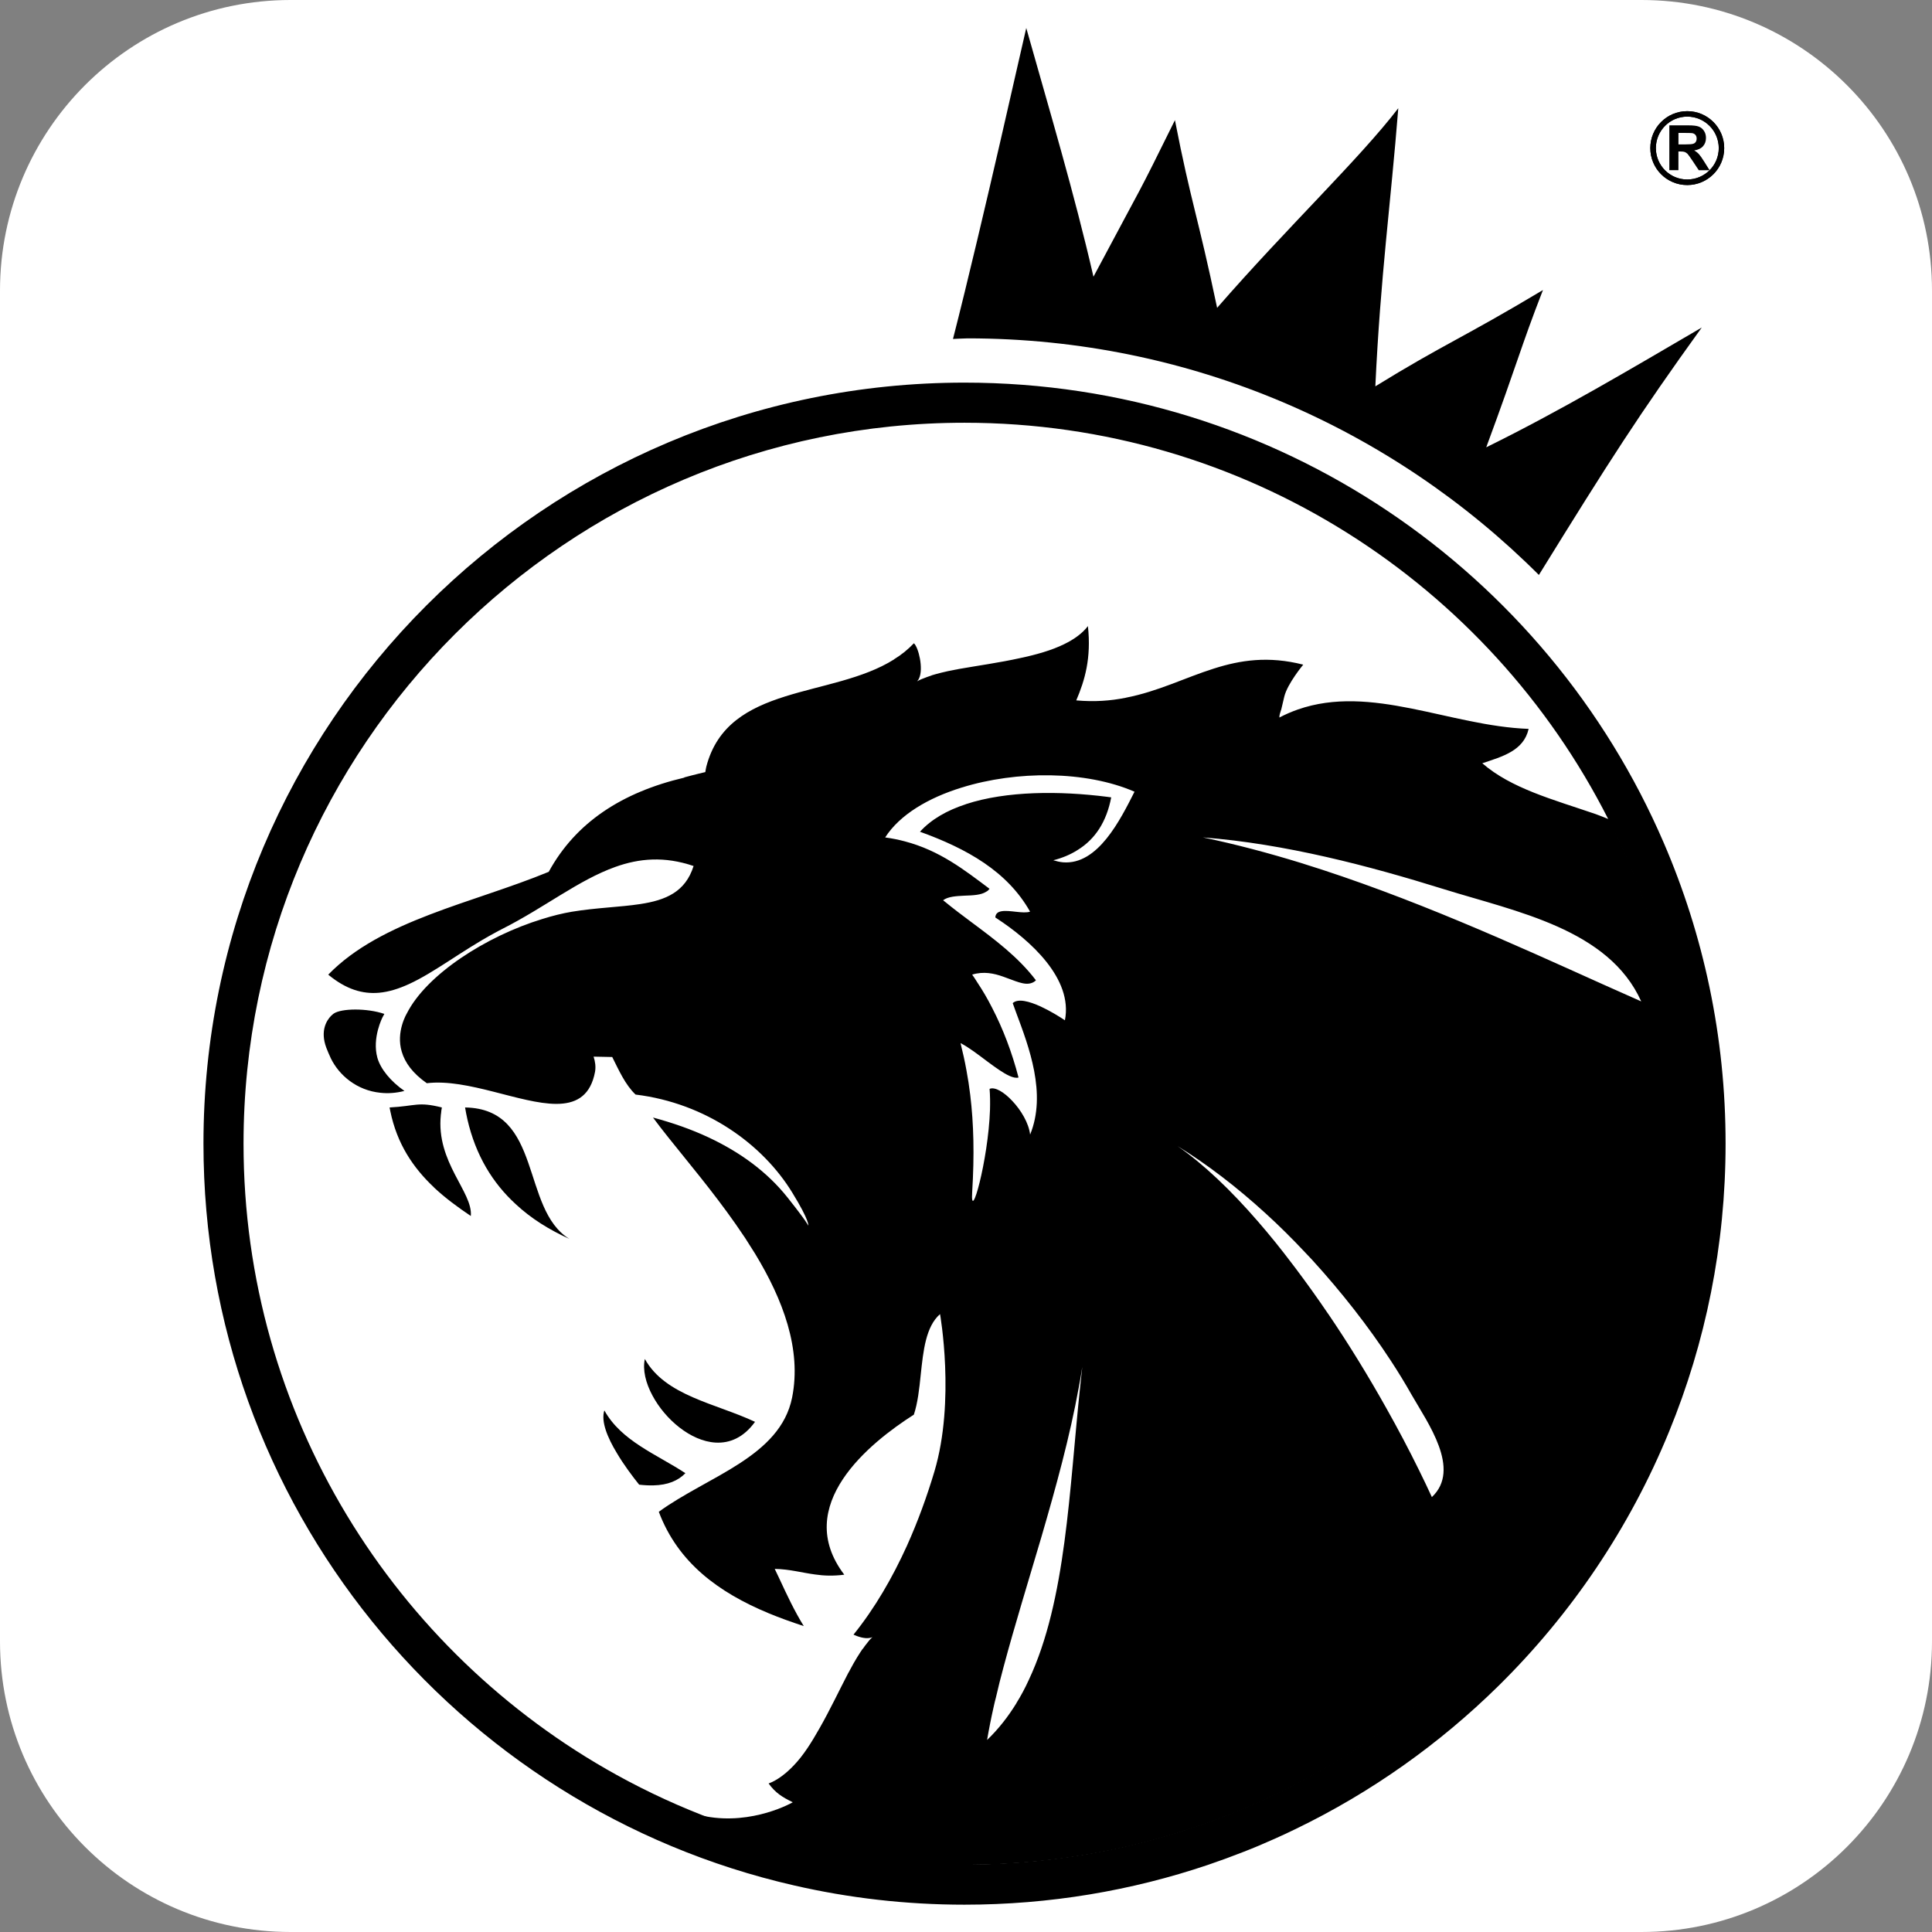 <svg xmlns="http://www.w3.org/2000/svg" xmlns:xlink="http://www.w3.org/1999/xlink" x="0px" y="0px" viewBox="0 0 512 512" style="enable-background:new 0 0 512 512;" xml:space="preserve"><rect x="0" y="0" width="512" height="512" fill="#808080" stroke="none"/><style type="text/css">	.st0{fill:#FFFFFF;}</style><g id="Layer_2">	<path class="st0" d="M435,512H77c-42.53,0-77-34.47-77-77V77C0,34.47,34.47,0,77,0h358c42.53,0,77,34.47,77,77v358   C512,477.53,477.53,512,435,512z"></path></g><g id="Layer_1">	<g>		<path d="M116.83,295.44c0-0.11,0-0.19,0.05-0.3c0.03-0.54,0.11-1.08,0.22-1.65c-6.4-1.6-6.78-0.38-13.86,0    c0.05,0.33,0.11,0.62,0.19,0.95c1.79,8.76,6.1,15.05,11.55,20.2c0.03,0.03,0.03,0.05,0.03,0.05c2.98,2.79,6.29,5.23,9.76,7.56    C125.37,315.91,115.5,308.02,116.83,295.44z M123.25,293.49c0.19,1.08,0.38,2.14,0.62,3.17c2.2,9.54,6.67,16.84,12.83,22.48    c4.04,3.77,8.84,6.75,14.21,9.19C137.95,320.44,143.92,293.81,123.25,293.49z M123.25,293.49c0.19,1.08,0.38,2.14,0.62,3.17    c2.2,9.54,6.67,16.84,12.83,22.48c4.04,3.77,8.84,6.75,14.21,9.19C137.95,320.44,143.92,293.81,123.25,293.49z M116.83,295.44    c0-0.11,0-0.19,0.05-0.3c0.03-0.54,0.11-1.08,0.22-1.65c-6.4-1.6-6.78-0.38-13.86,0c0.05,0.33,0.11,0.62,0.19,0.95    c1.79,8.76,6.1,15.05,11.55,20.2c0.03,0.03,0.03,0.05,0.03,0.05c2.98,2.79,6.29,5.23,9.76,7.56    C125.37,315.91,115.5,308.02,116.83,295.44z M116.83,295.44c0-0.11,0-0.19,0.05-0.3c0.03-0.54,0.11-1.08,0.22-1.65    c-6.4-1.6-6.78-0.38-13.86,0c0.05,0.33,0.11,0.62,0.19,0.95c1.79,8.76,6.1,15.05,11.55,20.2c0.03,0.03,0.03,0.05,0.03,0.05    c2.98,2.79,6.29,5.23,9.76,7.56C125.37,315.91,115.5,308.02,116.83,295.44z M123.25,293.49c0.19,1.08,0.38,2.14,0.62,3.17    c2.2,9.54,6.67,16.84,12.83,22.48c4.04,3.77,8.84,6.75,14.21,9.19C137.95,320.44,143.92,293.81,123.25,293.49z M160.16,373.77    c-0.95,2.93,0.84,7.21,3.28,11.25c1.9,3.23,4.23,6.29,5.94,8.43c1.36,0.16,2.63,0.22,3.77,0.19c3.82-0.08,6.59-1.25,8.49-3.23    C173.99,385.38,164.66,381.91,160.16,373.77z M170.89,360.14c-0.62,2.87,0.22,6.37,2.03,9.71c3.36,6.29,10.11,12.07,16.7,12.45    c3.77,0.22,7.46-1.33,10.47-5.5C189.66,371.9,176.32,369.92,170.89,360.14z M170.89,360.14c-0.62,2.87,0.22,6.37,2.03,9.71    c3.36,6.29,10.11,12.07,16.7,12.45c3.77,0.22,7.46-1.33,10.47-5.5C189.66,371.9,176.32,369.92,170.89,360.14z M160.16,373.77    c-0.95,2.93,0.84,7.21,3.28,11.25c1.9,3.23,4.23,6.29,5.94,8.43c1.36,0.16,2.63,0.22,3.77,0.19c3.82-0.08,6.59-1.25,8.49-3.23    C173.99,385.38,164.66,381.91,160.16,373.77z M123.25,293.49c0.19,1.08,0.38,2.14,0.62,3.17c2.2,9.54,6.67,16.84,12.83,22.48    c4.04,3.77,8.84,6.75,14.21,9.19C137.95,320.44,143.92,293.81,123.25,293.49z M116.83,295.44c0-0.11,0-0.19,0.05-0.3    c0.03-0.54,0.11-1.08,0.22-1.65c-6.4-1.6-6.78-0.38-13.86,0c0.05,0.33,0.11,0.62,0.19,0.95c1.79,8.76,6.1,15.05,11.55,20.2    c0.03,0.03,0.03,0.05,0.03,0.05c2.98,2.79,6.29,5.23,9.76,7.56C125.37,315.91,115.5,308.02,116.83,295.44z M116.83,295.44    c0-0.11,0-0.19,0.05-0.3c0.03-0.54,0.11-1.08,0.22-1.65c-6.4-1.6-6.78-0.38-13.86,0c0.05,0.33,0.11,0.62,0.19,0.95    c1.79,8.76,6.1,15.05,11.55,20.2c0.03,0.03,0.03,0.05,0.03,0.05c2.98,2.79,6.29,5.23,9.76,7.56    C125.37,315.91,115.5,308.02,116.83,295.44z M123.25,293.49c0.19,1.08,0.38,2.14,0.62,3.17c2.2,9.54,6.67,16.84,12.83,22.48    c4.04,3.77,8.84,6.75,14.21,9.19C137.95,320.44,143.92,293.81,123.25,293.49z M160.16,373.77c-0.95,2.93,0.84,7.21,3.28,11.25    c1.9,3.23,4.23,6.29,5.94,8.43c1.36,0.16,2.63,0.22,3.77,0.19c3.82-0.08,6.59-1.25,8.49-3.23    C173.99,385.38,164.66,381.91,160.16,373.77z M170.89,360.14c-0.62,2.87,0.22,6.37,2.03,9.71c3.36,6.29,10.11,12.07,16.7,12.45    c3.77,0.22,7.46-1.33,10.47-5.5C189.66,371.9,176.32,369.92,170.89,360.14z M170.89,360.14c-0.62,2.87,0.22,6.37,2.03,9.71    c3.36,6.29,10.11,12.07,16.7,12.45c3.77,0.22,7.46-1.33,10.47-5.5C189.66,371.9,176.32,369.92,170.89,360.14z M160.16,373.77    c-0.95,2.93,0.84,7.21,3.28,11.25c1.9,3.23,4.23,6.29,5.94,8.43c1.36,0.16,2.63,0.22,3.77,0.19c3.82-0.08,6.59-1.25,8.49-3.23    C173.99,385.38,164.66,381.91,160.16,373.77z M123.25,293.49c0.19,1.08,0.38,2.14,0.62,3.17c2.2,9.54,6.67,16.84,12.83,22.48    c4.04,3.77,8.84,6.75,14.21,9.19C137.95,320.44,143.92,293.81,123.25,293.49z M116.83,295.44c0-0.11,0-0.19,0.05-0.3    c0.03-0.54,0.11-1.08,0.22-1.65c-6.4-1.6-6.78-0.38-13.86,0c0.05,0.33,0.11,0.62,0.19,0.95c1.79,8.76,6.1,15.05,11.55,20.2    c0.03,0.03,0.03,0.05,0.03,0.05c2.98,2.79,6.29,5.23,9.76,7.56C125.37,315.91,115.5,308.02,116.83,295.44z M116.83,295.44    c0-0.11,0-0.19,0.05-0.3c0.03-0.54,0.11-1.08,0.22-1.65c-6.4-1.6-6.78-0.38-13.86,0c0.05,0.33,0.11,0.62,0.19,0.95    c1.79,8.76,6.1,15.05,11.55,20.2c0.03,0.03,0.03,0.05,0.03,0.05c2.98,2.79,6.29,5.23,9.76,7.56    C125.37,315.91,115.5,308.02,116.83,295.44z M123.25,293.49c0.19,1.08,0.38,2.14,0.62,3.17c2.2,9.54,6.67,16.84,12.83,22.48    c4.04,3.77,8.84,6.75,14.21,9.19C137.95,320.44,143.92,293.81,123.25,293.49z M160.16,373.77c-0.95,2.93,0.84,7.21,3.28,11.25    c1.9,3.23,4.23,6.29,5.94,8.43c1.36,0.16,2.63,0.22,3.77,0.19c3.82-0.08,6.59-1.25,8.49-3.23    C173.99,385.38,164.66,381.91,160.16,373.77z M170.89,360.14c-0.62,2.87,0.22,6.37,2.03,9.71c3.36,6.29,10.11,12.07,16.7,12.45    c3.77,0.22,7.46-1.33,10.47-5.5C189.66,371.9,176.32,369.92,170.89,360.14z M170.89,360.14c-0.62,2.87,0.22,6.37,2.03,9.71    c3.36,6.29,10.11,12.07,16.7,12.45c3.77,0.22,7.46-1.33,10.47-5.5C189.66,371.9,176.32,369.92,170.89,360.14z M160.16,373.77    c-0.95,2.93,0.84,7.21,3.28,11.25c1.9,3.23,4.23,6.29,5.94,8.43c1.36,0.16,2.63,0.22,3.77,0.19c3.82-0.08,6.59-1.25,8.49-3.23    C173.99,385.38,164.66,381.91,160.16,373.77z M123.25,293.49c0.19,1.08,0.38,2.14,0.62,3.17c2.2,9.54,6.67,16.84,12.83,22.48    c4.04,3.77,8.84,6.75,14.21,9.19C137.95,320.44,143.92,293.81,123.25,293.49z M116.83,295.44c0-0.11,0-0.19,0.05-0.3    c0.03-0.54,0.11-1.08,0.22-1.65c-6.4-1.6-6.78-0.38-13.86,0c0.05,0.33,0.11,0.62,0.19,0.95c1.79,8.76,6.1,15.05,11.55,20.2    c0.03,0.03,0.03,0.05,0.03,0.05c2.98,2.79,6.29,5.23,9.76,7.56C125.37,315.91,115.5,308.02,116.83,295.44z M116.83,295.44    c0-0.11,0-0.19,0.05-0.3c0.03-0.54,0.11-1.08,0.22-1.65c-6.4-1.6-6.78-0.38-13.86,0c0.05,0.33,0.11,0.62,0.19,0.95    c1.79,8.76,6.1,15.05,11.55,20.2c0.03,0.03,0.03,0.05,0.03,0.05c2.98,2.79,6.29,5.23,9.76,7.56    C125.37,315.91,115.5,308.02,116.83,295.44z M123.25,293.49c0.19,1.08,0.38,2.14,0.62,3.17c2.2,9.54,6.67,16.84,12.83,22.48    c4.04,3.77,8.84,6.75,14.21,9.19C137.95,320.44,143.92,293.81,123.25,293.49z M160.16,373.77c-0.95,2.93,0.84,7.21,3.28,11.25    c1.9,3.23,4.23,6.29,5.94,8.43c1.36,0.16,2.63,0.22,3.77,0.19c3.82-0.08,6.59-1.25,8.49-3.23    C173.99,385.38,164.66,381.91,160.16,373.77z M170.89,360.14c-0.62,2.87,0.22,6.37,2.03,9.71c3.36,6.29,10.11,12.07,16.7,12.45    c3.77,0.22,7.46-1.33,10.47-5.5C189.66,371.9,176.32,369.92,170.89,360.14z M170.89,360.14c-0.62,2.87,0.22,6.37,2.03,9.71    c3.36,6.29,10.11,12.07,16.7,12.45c3.77,0.22,7.46-1.33,10.47-5.5C189.66,371.9,176.32,369.92,170.89,360.14z M160.16,373.77    c-0.95,2.93,0.84,7.21,3.28,11.25c1.9,3.23,4.23,6.29,5.94,8.43c1.36,0.16,2.63,0.22,3.77,0.19c3.82-0.08,6.59-1.25,8.49-3.23    C173.99,385.38,164.66,381.91,160.16,373.77z M123.25,293.49c0.19,1.08,0.38,2.14,0.62,3.17c2.2,9.54,6.67,16.84,12.83,22.48    c4.04,3.77,8.84,6.75,14.21,9.19C137.95,320.44,143.92,293.81,123.25,293.49z M116.83,295.44c0-0.11,0-0.19,0.05-0.3    c0.03-0.54,0.11-1.08,0.22-1.65c-6.4-1.6-6.78-0.38-13.86,0c0.05,0.33,0.11,0.62,0.19,0.95c1.79,8.76,6.1,15.05,11.55,20.2    c0.03,0.03,0.03,0.05,0.03,0.05c2.98,2.79,6.29,5.23,9.76,7.56C125.37,315.91,115.5,308.02,116.83,295.44z M116.83,295.44    c0-0.11,0-0.19,0.05-0.3c0.03-0.54,0.11-1.08,0.22-1.65c-6.4-1.6-6.78-0.38-13.86,0c0.05,0.33,0.11,0.62,0.19,0.95    c1.79,8.76,6.1,15.05,11.55,20.2c0.03,0.03,0.03,0.05,0.03,0.05c2.98,2.79,6.29,5.23,9.76,7.56    C125.37,315.91,115.5,308.02,116.83,295.44z M123.25,293.49c0.19,1.08,0.38,2.14,0.62,3.17c2.2,9.54,6.67,16.84,12.83,22.48    c4.04,3.77,8.84,6.75,14.21,9.19C137.95,320.44,143.92,293.81,123.25,293.49z M160.16,373.77c-0.95,2.93,0.84,7.21,3.28,11.25    c1.9,3.23,4.23,6.29,5.94,8.43c1.36,0.16,2.63,0.22,3.77,0.19c3.82-0.08,6.59-1.25,8.49-3.23    C173.99,385.38,164.66,381.91,160.16,373.77z M170.89,360.14c-0.62,2.87,0.22,6.37,2.03,9.71c3.36,6.29,10.11,12.07,16.7,12.45    c3.77,0.22,7.46-1.33,10.47-5.5C189.66,371.9,176.32,369.92,170.89,360.14z M170.89,360.14c-0.62,2.87,0.22,6.37,2.03,9.71    c3.36,6.29,10.11,12.07,16.7,12.45c3.77,0.22,7.46-1.33,10.47-5.5C189.66,371.9,176.32,369.92,170.89,360.14z M160.16,373.77    c-0.95,2.93,0.84,7.21,3.28,11.25c1.9,3.23,4.23,6.29,5.94,8.43c1.36,0.16,2.63,0.22,3.77,0.19c3.82-0.08,6.59-1.25,8.49-3.23    C173.99,385.38,164.66,381.91,160.16,373.77z M123.25,293.49c0.19,1.08,0.38,2.14,0.62,3.17c2.2,9.54,6.67,16.84,12.83,22.48    c4.04,3.77,8.84,6.75,14.21,9.19C137.95,320.44,143.92,293.81,123.25,293.49z M116.83,295.44c0-0.11,0-0.19,0.05-0.3    c0.03-0.54,0.11-1.08,0.22-1.65c-6.4-1.6-6.78-0.38-13.86,0c0.05,0.33,0.11,0.62,0.19,0.95c1.79,8.76,6.1,15.05,11.55,20.2    c0.03,0.03,0.03,0.05,0.03,0.05c2.98,2.79,6.29,5.23,9.76,7.56C125.37,315.91,115.5,308.02,116.83,295.44z M116.83,295.44    c0-0.11,0-0.19,0.05-0.3c0.03-0.54,0.11-1.08,0.22-1.65c-6.4-1.6-6.78-0.38-13.86,0c0.05,0.33,0.11,0.62,0.19,0.95    c1.79,8.76,6.1,15.05,11.55,20.2c0.03,0.03,0.03,0.05,0.03,0.05c2.98,2.79,6.29,5.23,9.76,7.56    C125.37,315.91,115.5,308.02,116.83,295.44z M123.25,293.49c0.19,1.08,0.38,2.14,0.62,3.17c2.2,9.54,6.67,16.84,12.83,22.48    c4.04,3.77,8.84,6.75,14.21,9.19C137.95,320.44,143.92,293.81,123.25,293.49z M160.16,373.77c-0.95,2.93,0.84,7.21,3.28,11.25    c1.9,3.23,4.23,6.29,5.94,8.43c1.36,0.16,2.63,0.22,3.77,0.19c3.82-0.08,6.59-1.25,8.49-3.23    C173.99,385.38,164.66,381.91,160.16,373.77z M170.89,360.14c-0.62,2.87,0.22,6.37,2.03,9.71c3.36,6.29,10.11,12.07,16.7,12.45    c3.77,0.22,7.46-1.33,10.47-5.5C189.66,371.9,176.32,369.92,170.89,360.14z M186.98,481.35c-4.98-0.94,43.69,15.5,51.93,16.07    c4.66,0.38,12.16-3.22,16.91-3.22h0.24c12.69-0.03,25.08-1.27,37.09-3.66c3.47-0.68,6.91-1.46,10.3-2.36    c1.87-0.46,3.74-0.98,5.59-1.55c1.93-0.54,3.85-1.11,5.72-1.76c2.44-0.76,4.85-1.6,7.24-2.47c2.63-1,5.23-2.03,7.84-3.12    c22.45-9.46,42.73-23.1,59.87-39.97c35.28-34.68,57.18-82.92,57.18-136.17c0-30.91-7.38-60.17-20.47-86.01    c-1.44-0.57-2.71-1.11-3.61-1.41c-11.31-3.88-22.26-6.75-29.99-13.45c5.34-1.79,10.98-3.31,12.28-9.11    c-20.88-0.76-41.7-11.96-61.2-5.12c-1.63,0.57-3.25,1.27-4.88,2.12c0,0,0-0.03,0.03-0.08c0-0.33,0.05-0.65,0.14-0.95    c0.08-0.33,0.19-0.65,0.3-0.98c0-0.03,0.05-0.08,0.05-0.11c0.19-0.89,0.49-2.09,0.81-3.44c0.84-3.44,5.02-8.46,5.02-8.46    c-9.27-2.36-16.68-1.19-23.67,1.03c-7.65,2.41-14.78,6.07-23.35,7.73c-0.03,0.03-0.05,0.03-0.11,0.03    c-3.96,0.79-8.24,1.11-13.02,0.68c2.28-5.34,4.01-11.2,3.09-19.69c-1.49,1.95-3.66,3.5-6.26,4.77c-3.39,1.68-7.51,2.82-11.85,3.74    c-5.4,1.19-11.14,1.98-16.16,2.87c-0.27,0.08-0.54,0.11-0.81,0.16c-2.98,0.54-5.1,1.14-6.37,1.52v0.03    c-0.22,0.08-0.43,0.16-0.65,0.22c-0.14,0.05-0.27,0.08-0.41,0.14c-0.22,0.08-0.3,0.11-0.3,0.11c-0.95,0.33-1.76,0.68-2.47,1.08    c0.22-0.22,0.38-0.46,0.52-0.76c1.25-2.63-0.16-8.3-1.36-9.33c-1.57,1.65-3.31,3.06-5.23,4.23v0.03    c-16.46,10.41-44.03,6.34-49.78,28.44c-0.08,0.46-0.19,0.84-0.27,1.44c0,0-2.71,0.62-5.59,1.41c0.03,0.03,0.03,0.03,0.05,0.05    c-16.51,3.88-28.8,11.88-35.95,24.97c-20.25,8.35-44.39,12.8-58.43,27.25c4.72,3.9,9.08,5.18,13.45,4.8    c2.66-0.24,5.26-1.08,7.94-2.3c6.86-3.15,14.02-8.84,22.59-13.48c0.71-0.41,1.41-0.76,2.14-1.14    c11.17-5.64,20.23-12.96,29.96-16.43c6.37-2.28,13.02-2.87,20.74-0.24c-2.17,6.89-7.38,9.06-14.18,10.09    c-5.29,0.81-11.55,0.95-18.09,2.03c-2.52,0.43-5.15,1.08-7.84,1.93c-14.8,4.53-30.64,14.64-35.9,25.05c0,0-2.93,4.85-1.33,10.11    c0.87,2.96,2.96,5.78,6.64,8.35c10.85-1.3,24.84,5.48,34.33,5.48c4.88,0,8.57-1.82,10.01-7.4c0.08-0.35,0.16-0.7,0.24-1.08    c0.24-1.36,0.05-2.74-0.38-4.04l2.55,0.05l2.39,0.05c1.79,3.58,3.44,7.32,6.18,9.95c18.76,2.28,33.76,13.26,41.54,26    c4.69,7.62,4.23,8.73,4.23,8.73s-0.24-0.84-5.5-7.46c-5.42-6.81-12.53-11.98-20.93-15.92c-4.53-2.12-9.46-3.85-14.72-5.26    c1.17,1.57,2.47,3.28,3.93,5.1c5.18,6.51,11.88,14.43,17.95,23.1c0.87,1.25,1.71,2.47,2.52,3.69l2.68,4.23    c7.35,12.12,12.34,25.27,9.79,38.07c-3.15,15.75-22.37,20.85-35.33,30.29c5.07,13.5,15.86,21.37,29.07,26.87    c3.01,1.25,6.13,2.36,9.35,3.42c-2.44-3.93-4.45-8.22-6.45-12.53c-0.43-0.87-0.84-1.76-1.25-2.63c4.04,0.08,7.19,1.03,10.76,1.49    c2.28,0.33,4.72,0.43,7.67,0.05c-13.94-18.36,6.78-34.98,18.44-42.41c1.03-3.12,1.44-6.83,1.82-10.57    c0.68-6.37,1.33-12.77,5.12-16.08c0,0,4.09,22.97-1.49,41.7c-1.98,6.62-4.39,13.26-7.27,19.66c-3.85,8.49-8.51,16.57-14.18,23.59    c1.44,0.65,2.98,1.06,4.15,0.89c0.33-0.03,0.6-0.11,0.87-0.24c-0.6,0.54-1.17,1.22-1.76,2.03c0,0-0.05,0.05-0.19,0.24    c-0.11,0.11-0.16,0.24-0.24,0.35c-0.14,0.19-0.27,0.35-0.41,0.54h-0.03c-0.76,1.11-1.95,2.93-3.36,5.61    c-0.14,0.24-0.24,0.52-0.41,0.73c-2.36,4.53-4.83,9.76-7.56,14.56c-2.2,3.88-4.28,7.23-6.91,9.97c-1.98,2.09-4.34,3.92-6.64,4.76    c1.8,2.49,3.61,3.62,6.4,4.98C210.1,477.64,199.51,483.72,186.98,481.35z M250.45,238.99c-0.19-0.14-0.35-0.27-0.52-0.41    c1.3-1,3.5-1.11,5.69-1.22c2.17-0.08,4.37-0.14,5.75-1.06c0.35-0.16,0.62-0.43,0.87-0.76c-6.7-5.02-13.2-10.14-22.48-12.58    c-1.63-0.43-3.36-0.79-5.18-1.03c3.82-5.97,11.33-10.47,20.31-13.23c14.51-4.5,32.84-4.5,45.77,1.11    c-3.77,7.43-9.71,19.47-18.95,18.71c-0.84-0.08-1.68-0.27-2.58-0.54c2.44-0.62,4.56-1.52,6.43-2.71c4.72-2.9,7.7-7.56,8.92-13.96    c-0.33-0.05-0.68-0.08-1.03-0.14c-12.58-1.6-26.71-1.6-37.45,1.93c-0.03,0-0.05,0-0.05,0.03c-4.93,1.6-9.16,3.99-12.15,7.29    c12.34,4.45,23.16,10.47,29.18,21.18c-1.87,0.62-5.45-0.49-7.56-0.11c-0.95,0.16-1.6,0.62-1.65,1.65    c0.14,0.08,0.27,0.16,0.41,0.27c8.62,5.64,20.25,15.84,18.03,26.98c-1.41-0.95-3.9-2.49-6.43-3.66c-2.98-1.36-6.02-2.2-7.4-0.89    c0.3,0.81,0.6,1.65,0.92,2.55c3.34,8.92,8.13,21.47,3.69,32.29c-0.35-3.04-2.41-6.48-4.72-8.92c-2.2-2.36-4.61-3.8-6.02-3.2    c0.14,1.71,0.16,3.55,0.11,5.48c-0.46,13.61-5.29,30.56-4.72,21.8c0.6-9.73,0.41-17.98-0.52-25.68c-0.27-2.22-0.6-4.37-1-6.51    c-0.43-2.41-0.98-4.83-1.57-7.21c2.06,1.03,4.64,3.01,7.13,4.88c2.11,1.57,4.18,3.06,5.83,3.8c0.95,0.43,1.79,0.62,2.41,0.43    c-1.76-6.75-4.12-12.93-7.05-18.57c-1.17-2.3-2.47-4.53-3.88-6.64c-0.41-0.7-0.89-1.38-1.36-2.06c3.04-0.92,5.78-0.33,8.22,0.54    c3.04,1.03,5.61,2.44,7.62,1.65c0.38-0.14,0.73-0.35,1.06-0.68c-4.69-6.18-10.93-10.82-17.16-15.46    C255.03,242.59,252.7,240.83,250.45,238.99z M261.59,461.11c0.49-2.87,1.08-5.88,1.79-9c0.16-0.73,0.33-1.46,0.54-2.22    c0.6-2.66,1.3-5.4,2.06-8.22c2.87-10.74,6.48-22.4,10.01-34.38c3.82-13.1,7.54-26.57,9.9-39.64c0.35-1.79,0.65-3.58,0.92-5.37    c-0.19,1.68-0.38,3.36-0.54,5.04c-2.93,27.41-3.69,56.78-13.64,77.9c-0.98,2.14-2.06,4.18-3.28,6.13v0.03    C267.15,454.96,264.58,458.24,261.59,461.11z M342.39,334.86c-2.96-3.93-5.99-7.67-9-11.14c-7.19-8.3-14.42-15.21-21.31-19.98    c7.89,4.85,15.78,10.93,23.29,17.79c3.58,3.25,7.05,6.7,10.41,10.28c0.65,0.68,1.3,1.38,1.95,2.06    c7.75,8.49,14.86,17.57,20.8,26.65c2.01,3.06,3.88,6.13,5.59,9.16c4.18,7.32,13.2,19.71,5.34,27.06    c-1.11-2.39-2.25-4.83-3.47-7.27c-2.63-5.34-5.5-10.79-8.57-16.24c-4.75-8.49-9.95-16.97-15.4-25c-0.03-0.03-0.05-0.08-0.11-0.14    c-2.77-4.09-5.61-8.05-8.49-11.88C343.1,335.76,342.75,335.3,342.39,334.86z M344.97,228.76c-0.03,0-0.05,0-0.08-0.03    c-8.65-2.66-17.38-4.99-26.11-6.81c21.77,1.68,44.03,7.54,63.86,13.72c19.17,5.97,43.68,10.55,52.3,29.74    c-3.28-1.44-6.67-2.96-10.17-4.53C401.69,250.46,373.82,237.69,344.97,228.76z M100.02,280.36c-1.49-5.34,1.38-10.82,1.38-10.82    c0.14-0.27,0.3-0.57,0.46-0.84c-4.69-1.6-11.39-1.46-13.39-0.11c0,0-0.3,0.19-0.73,0.62c-1.11,1.14-2.98,3.88-1.25,8.49    c0.27,0.7,0.84,2.06,1.17,2.74c2.2,4.53,6.91,8.54,13.18,9.16c1.98,0.22,4.09,0.08,6.34-0.49    C103.51,286.55,100.88,283.32,100.02,280.36z M170.89,360.14c-0.62,2.87,0.22,6.37,2.03,9.71c3.36,6.29,10.11,12.07,16.7,12.45    c3.77,0.22,7.46-1.33,10.47-5.5C189.66,371.9,176.32,369.92,170.89,360.14z M160.16,373.77c-0.95,2.93,0.84,7.21,3.28,11.25    c1.9,3.23,4.23,6.29,5.94,8.43c1.36,0.16,2.63,0.22,3.77,0.19c3.82-0.08,6.59-1.25,8.49-3.23    C173.99,385.38,164.66,381.91,160.16,373.77z M170.89,360.14c-0.62,2.87,0.22,6.37,2.03,9.71c3.36,6.29,10.11,12.07,16.7,12.45    c3.77,0.22,7.46-1.33,10.47-5.5C189.66,371.9,176.32,369.92,170.89,360.14z M160.16,373.77c-0.95,2.93,0.84,7.21,3.28,11.25    c1.9,3.23,4.23,6.29,5.94,8.43c1.36,0.16,2.63,0.22,3.77,0.19c3.82-0.08,6.59-1.25,8.49-3.23    C173.99,385.38,164.66,381.91,160.16,373.77z M123.25,293.49c0.19,1.08,0.38,2.14,0.62,3.17c2.2,9.54,6.67,16.84,12.83,22.48    c4.04,3.77,8.84,6.75,14.21,9.19C137.95,320.44,143.92,293.81,123.25,293.49z M116.83,295.44c0-0.11,0-0.19,0.05-0.3    c0.03-0.54,0.11-1.08,0.22-1.65c-6.4-1.6-6.78-0.38-13.86,0c0.05,0.33,0.11,0.62,0.19,0.95c1.79,8.76,6.1,15.05,11.55,20.2    c0.03,0.03,0.03,0.05,0.03,0.05c2.98,2.79,6.29,5.23,9.76,7.56C125.37,315.91,115.5,308.02,116.83,295.44z M116.83,295.44    c0-0.11,0-0.19,0.05-0.3c0.03-0.54,0.11-1.08,0.22-1.65c-6.4-1.6-6.78-0.38-13.86,0c0.05,0.33,0.11,0.62,0.19,0.95    c1.79,8.76,6.1,15.05,11.55,20.2c0.03,0.03,0.03,0.05,0.03,0.05c2.98,2.79,6.29,5.23,9.76,7.56    C125.37,315.91,115.5,308.02,116.83,295.44z M123.25,293.49c0.19,1.08,0.38,2.14,0.62,3.17c2.2,9.54,6.67,16.84,12.83,22.48    c4.04,3.77,8.84,6.75,14.21,9.19C137.95,320.44,143.92,293.81,123.25,293.49z M160.16,373.77c-0.95,2.93,0.84,7.21,3.28,11.25    c1.9,3.23,4.23,6.29,5.94,8.43c1.36,0.16,2.63,0.22,3.77,0.19c3.82-0.08,6.59-1.25,8.49-3.23    C173.99,385.38,164.66,381.91,160.16,373.77z M170.89,360.14c-0.62,2.87,0.22,6.37,2.03,9.71c3.36,6.29,10.11,12.07,16.7,12.45    c3.77,0.22,7.46-1.33,10.47-5.5C189.66,371.9,176.32,369.92,170.89,360.14z M170.89,360.14c-0.62,2.87,0.22,6.37,2.03,9.71    c3.36,6.29,10.11,12.07,16.7,12.45c3.77,0.22,7.46-1.33,10.47-5.5C189.66,371.9,176.32,369.92,170.89,360.14z M160.16,373.77    c-0.95,2.93,0.84,7.21,3.28,11.25c1.9,3.23,4.23,6.29,5.94,8.43c1.36,0.16,2.63,0.22,3.77,0.19c3.82-0.08,6.59-1.25,8.49-3.23    C173.99,385.38,164.66,381.91,160.16,373.77z M123.25,293.49c0.19,1.08,0.38,2.14,0.62,3.17c2.2,9.54,6.67,16.84,12.83,22.48    c4.04,3.77,8.84,6.75,14.21,9.19C137.95,320.44,143.92,293.81,123.25,293.49z M116.83,295.44c0-0.11,0-0.19,0.05-0.3    c0.03-0.54,0.11-1.08,0.22-1.65c-6.4-1.6-6.78-0.38-13.86,0c0.05,0.33,0.11,0.62,0.19,0.95c1.79,8.76,6.1,15.05,11.55,20.2    c0.03,0.03,0.03,0.05,0.03,0.05c2.98,2.79,6.29,5.23,9.76,7.56C125.37,315.91,115.5,308.02,116.83,295.44z M116.83,295.44    c0-0.11,0-0.19,0.05-0.3c0.03-0.54,0.11-1.08,0.22-1.65c-6.4-1.6-6.78-0.38-13.86,0c0.05,0.33,0.11,0.62,0.19,0.95    c1.79,8.76,6.1,15.05,11.55,20.2c0.03,0.03,0.03,0.05,0.03,0.05c2.98,2.79,6.29,5.23,9.76,7.56    C125.37,315.91,115.5,308.02,116.83,295.44z M123.25,293.49c0.19,1.08,0.38,2.14,0.62,3.17c2.2,9.54,6.67,16.84,12.83,22.48    c4.04,3.77,8.84,6.75,14.21,9.19C137.95,320.44,143.92,293.81,123.25,293.49z M160.16,373.77c-0.95,2.93,0.84,7.21,3.28,11.25    c1.9,3.23,4.23,6.29,5.94,8.43c1.36,0.16,2.63,0.22,3.77,0.19c3.82-0.08,6.59-1.25,8.49-3.23    C173.99,385.38,164.66,381.91,160.16,373.77z M170.89,360.14c-0.62,2.87,0.22,6.37,2.03,9.71c3.36,6.29,10.11,12.07,16.7,12.45    c3.77,0.22,7.46-1.33,10.47-5.5C189.66,371.9,176.32,369.92,170.89,360.14z M170.89,360.14c-0.62,2.87,0.22,6.37,2.03,9.71    c3.36,6.29,10.11,12.07,16.7,12.45c3.77,0.22,7.46-1.33,10.47-5.5C189.66,371.9,176.32,369.92,170.89,360.14z M160.16,373.77    c-0.95,2.93,0.84,7.21,3.28,11.25c1.9,3.23,4.23,6.29,5.94,8.43c1.36,0.16,2.63,0.22,3.77,0.19c3.82-0.08,6.59-1.25,8.49-3.23    C173.99,385.38,164.66,381.91,160.16,373.77z M123.25,293.49c0.19,1.08,0.38,2.14,0.62,3.17c2.2,9.54,6.67,16.84,12.83,22.48    c4.04,3.77,8.84,6.75,14.21,9.19C137.95,320.44,143.92,293.81,123.25,293.49z M116.83,295.44c0-0.11,0-0.19,0.05-0.3    c0.03-0.54,0.11-1.08,0.22-1.65c-6.4-1.6-6.78-0.38-13.86,0c0.05,0.33,0.11,0.62,0.19,0.95c1.79,8.76,6.1,15.05,11.55,20.2    c0.03,0.03,0.03,0.05,0.03,0.05c2.98,2.79,6.29,5.23,9.76,7.56C125.37,315.91,115.5,308.02,116.83,295.44z M116.83,295.44    c0-0.11,0-0.19,0.05-0.3c0.03-0.54,0.11-1.08,0.22-1.65c-6.4-1.6-6.78-0.38-13.86,0c0.05,0.33,0.11,0.62,0.19,0.95    c1.79,8.76,6.1,15.05,11.55,20.2c0.03,0.03,0.03,0.05,0.03,0.05c2.98,2.79,6.29,5.23,9.76,7.56    C125.37,315.91,115.5,308.02,116.83,295.44z M123.25,293.49c0.19,1.08,0.38,2.14,0.62,3.17c2.2,9.54,6.67,16.84,12.83,22.48    c4.04,3.77,8.84,6.75,14.21,9.19C137.95,320.44,143.92,293.81,123.25,293.49z M160.16,373.77c-0.95,2.93,0.84,7.21,3.28,11.25    c1.9,3.23,4.23,6.29,5.94,8.43c1.36,0.16,2.63,0.22,3.77,0.19c3.82-0.08,6.59-1.25,8.49-3.23    C173.99,385.38,164.66,381.91,160.16,373.77z M170.89,360.14c-0.62,2.87,0.22,6.37,2.03,9.71c3.36,6.29,10.11,12.07,16.7,12.45    c3.77,0.22,7.46-1.33,10.47-5.5C189.66,371.9,176.32,369.92,170.89,360.14z M170.89,360.14c-0.62,2.87,0.22,6.37,2.03,9.71    c3.36,6.29,10.11,12.07,16.7,12.45c3.77,0.22,7.46-1.33,10.47-5.5C189.66,371.9,176.32,369.92,170.89,360.14z M160.16,373.77    c-0.95,2.93,0.84,7.21,3.28,11.25c1.9,3.23,4.23,6.29,5.94,8.43c1.36,0.16,2.63,0.22,3.77,0.19c3.82-0.08,6.59-1.25,8.49-3.23    C173.99,385.38,164.66,381.91,160.16,373.77z M123.25,293.49c0.19,1.08,0.38,2.14,0.62,3.17c2.2,9.54,6.67,16.84,12.83,22.48    c4.04,3.77,8.84,6.75,14.21,9.19C137.95,320.44,143.92,293.81,123.25,293.49z M116.83,295.44c0-0.11,0-0.19,0.05-0.3    c0.03-0.54,0.11-1.08,0.22-1.65c-6.4-1.6-6.78-0.38-13.86,0c0.05,0.33,0.11,0.62,0.19,0.95c1.79,8.76,6.1,15.05,11.55,20.2    c0.03,0.03,0.03,0.05,0.03,0.05c2.98,2.79,6.29,5.23,9.76,7.56C125.37,315.91,115.5,308.02,116.83,295.44z M116.83,295.44    c0-0.11,0-0.19,0.05-0.3c0.03-0.54,0.11-1.08,0.22-1.65c-6.4-1.6-6.78-0.38-13.86,0c0.05,0.33,0.11,0.62,0.19,0.95    c1.79,8.76,6.1,15.05,11.55,20.2c0.03,0.03,0.03,0.05,0.03,0.05c2.98,2.79,6.29,5.23,9.76,7.56    C125.37,315.91,115.5,308.02,116.83,295.44z M123.25,293.49c0.19,1.08,0.38,2.14,0.62,3.17c2.2,9.54,6.67,16.84,12.83,22.48    c4.04,3.77,8.84,6.75,14.21,9.19C137.95,320.44,143.92,293.81,123.25,293.49z M160.16,373.77c-0.95,2.93,0.84,7.21,3.28,11.25    c1.9,3.23,4.23,6.29,5.94,8.43c1.36,0.16,2.63,0.22,3.77,0.19c3.82-0.08,6.59-1.25,8.49-3.23    C173.99,385.38,164.66,381.91,160.16,373.77z M170.89,360.14c-0.62,2.87,0.22,6.37,2.03,9.71c3.36,6.29,10.11,12.07,16.7,12.45    c3.77,0.22,7.46-1.33,10.47-5.5C189.66,371.9,176.32,369.92,170.89,360.14z M170.89,360.14c-0.62,2.87,0.22,6.37,2.03,9.71    c3.36,6.29,10.11,12.07,16.7,12.45c3.77,0.22,7.46-1.33,10.47-5.5C189.66,371.9,176.32,369.92,170.89,360.14z M160.16,373.77    c-0.95,2.93,0.84,7.21,3.28,11.25c1.9,3.23,4.23,6.29,5.94,8.43c1.36,0.16,2.63,0.22,3.77,0.19c3.82-0.08,6.59-1.25,8.49-3.23    C173.99,385.38,164.66,381.91,160.16,373.77z M123.25,293.49c0.19,1.08,0.38,2.14,0.62,3.17c2.2,9.54,6.67,16.84,12.83,22.48    c4.04,3.77,8.84,6.75,14.21,9.19C137.95,320.44,143.92,293.81,123.25,293.49z M116.83,295.44c0-0.11,0-0.19,0.05-0.3    c0.03-0.54,0.11-1.08,0.22-1.65c-6.4-1.6-6.78-0.38-13.86,0c0.05,0.33,0.11,0.62,0.19,0.95c1.79,8.76,6.1,15.05,11.55,20.2    c0.03,0.03,0.03,0.05,0.03,0.05c2.98,2.79,6.29,5.23,9.76,7.56C125.37,315.91,115.5,308.02,116.83,295.44z M116.83,295.44    c0-0.11,0-0.19,0.05-0.3c0.03-0.54,0.11-1.08,0.22-1.65c-6.4-1.6-6.78-0.38-13.86,0c0.05,0.33,0.11,0.62,0.19,0.95    c1.79,8.76,6.1,15.05,11.55,20.2c0.03,0.03,0.03,0.05,0.03,0.05c2.98,2.79,6.29,5.23,9.76,7.56    C125.37,315.91,115.5,308.02,116.83,295.44z M123.25,293.49c0.19,1.08,0.38,2.14,0.62,3.17c2.2,9.54,6.67,16.84,12.83,22.48    c4.04,3.77,8.84,6.75,14.21,9.19C137.95,320.44,143.92,293.81,123.25,293.49z M160.16,373.77c-0.95,2.93,0.84,7.21,3.28,11.25    c1.9,3.23,4.23,6.29,5.94,8.43c1.36,0.16,2.63,0.22,3.77,0.19c3.82-0.08,6.59-1.25,8.49-3.23    C173.99,385.38,164.66,381.91,160.16,373.77z M170.89,360.14c-0.62,2.87,0.22,6.37,2.03,9.71c3.36,6.29,10.11,12.07,16.7,12.45    c3.77,0.22,7.46-1.33,10.47-5.5C189.66,371.9,176.32,369.92,170.89,360.14z M170.89,360.14c-0.62,2.87,0.22,6.37,2.03,9.71    c3.36,6.29,10.11,12.07,16.7,12.45c3.77,0.22,7.46-1.33,10.47-5.5C189.66,371.9,176.32,369.92,170.89,360.14z M160.16,373.77    c-0.95,2.93,0.84,7.21,3.28,11.25c1.9,3.23,4.23,6.29,5.94,8.43c1.36,0.16,2.63,0.22,3.77,0.19c3.82-0.08,6.59-1.25,8.49-3.23    C173.99,385.38,164.66,381.91,160.16,373.77z M123.25,293.49c0.19,1.08,0.38,2.14,0.62,3.17c2.2,9.54,6.67,16.84,12.83,22.48    c4.04,3.77,8.84,6.75,14.21,9.19C137.95,320.44,143.92,293.81,123.25,293.49z M116.83,295.44c0-0.11,0-0.19,0.05-0.3    c0.03-0.54,0.11-1.08,0.22-1.65c-6.4-1.6-6.78-0.38-13.86,0c0.05,0.33,0.11,0.62,0.19,0.95c1.79,8.76,6.1,15.05,11.55,20.2    c0.03,0.03,0.03,0.05,0.03,0.05c2.98,2.79,6.29,5.23,9.76,7.56C125.37,315.91,115.5,308.02,116.83,295.44z M116.83,295.44    c0-0.11,0-0.19,0.05-0.3c0.03-0.54,0.11-1.08,0.22-1.65c-6.4-1.6-6.78-0.38-13.86,0c0.05,0.33,0.11,0.62,0.19,0.95    c1.79,8.76,6.1,15.05,11.55,20.2c0.03,0.03,0.03,0.05,0.03,0.05c2.98,2.79,6.29,5.23,9.76,7.56    C125.37,315.91,115.5,308.02,116.83,295.44z M123.25,293.49c0.19,1.08,0.38,2.14,0.62,3.17c2.2,9.54,6.67,16.84,12.83,22.48    c4.04,3.77,8.84,6.75,14.21,9.19C137.95,320.44,143.92,293.81,123.25,293.49z M123.25,293.49c0.19,1.08,0.38,2.14,0.62,3.17    c2.2,9.54,6.67,16.84,12.83,22.48c4.04,3.77,8.84,6.75,14.21,9.19C137.95,320.44,143.92,293.81,123.25,293.49z M116.83,295.44    c0-0.11,0-0.19,0.05-0.3c0.03-0.54,0.11-1.08,0.22-1.65c-6.4-1.6-6.78-0.38-13.86,0c0.05,0.33,0.11,0.62,0.19,0.95    c1.79,8.76,6.1,15.05,11.55,20.2c0.03,0.03,0.03,0.05,0.03,0.05c2.98,2.79,6.29,5.23,9.76,7.56    C125.37,315.91,115.5,308.02,116.83,295.44z"></path>		<path d="M440.9,223.33c-30.88-71.72-102.22-121.93-185.3-121.93c-111.39,0-201.68,90.29-201.68,201.68    c0,95.88,66.89,176.11,156.53,196.58c14.51,3.34,29.64,5.1,45.15,5.1c22.56,0,44.28-3.71,64.53-10.55    c3.12-1.06,6.24-2.2,9.27-3.39c2.87-1.11,5.69-2.3,8.46-3.55c1.87-0.84,3.71-1.68,5.53-2.58c19.96-9.65,38.07-22.51,53.69-37.88    c19.31-19.01,34.82-41.92,45.25-67.43c9.65-23.54,14.97-49.29,14.97-76.3C457.31,274.74,451.45,247.78,440.9,223.33z     M389.49,439.24c-17.14,16.87-37.42,30.5-59.87,39.97c-2.6,1.08-5.21,2.12-7.84,3.12c-2.39,0.87-4.8,1.71-7.24,2.47    c-1.87,0.65-3.8,1.22-5.72,1.76c-1.84,0.57-3.71,1.08-5.59,1.55c-3.39,0.89-6.83,1.68-10.3,2.36c-12.01,2.39-24.4,3.63-37.09,3.66    h-0.24c-4.75,0-9.46-0.16-14.13-0.54c-8.24-0.57-16.35-1.71-24.27-3.36c-19.09-3.9-37.17-10.68-53.77-19.85    c-58.92-32.56-98.89-95.36-98.89-167.3c0-105.37,85.71-191.05,191.05-191.05c74.46,0,139.07,42.76,170.61,105.04    c13.1,25.84,20.47,55.1,20.47,86.01C446.68,356.32,424.77,404.56,389.49,439.24z"></path>		<path d="M407.82,152.37c18.85-30.49,26.4-42.3,43.16-65.57c-18.76,10.96-37.42,22.05-57.11,31.74    c8.53-23.06,9.01-26.21,15.03-41.68c-21.4,12.81-26.17,14.28-44.42,25.52c1.36-29.19,4.07-48.3,6.08-73.7    c-10.3,13.43-29.46,31.59-48.01,52.9c-5.17-24.62-6.88-27.69-11.18-49.74c-10.76,21.76-7.12,14.29-21.59,41.49    c-5.08-22.09-11.62-43.97-17.81-65.91c-0.17,0.41-11.46,51.28-19.42,82.41c0,0,3.05-0.16,3.87-0.16    C315.54,89.68,369.07,113.63,407.82,152.37L407.82,152.37z"></path>		<path d="M447.14,29.46c-5.42,0-9.79,4.39-9.79,9.79c0,5.42,4.37,9.79,9.79,9.79c5.4,0,9.79-4.37,9.79-9.79    C456.93,33.85,452.54,29.46,447.14,29.46z M453.08,45.1c-1.52,1.52-3.63,2.47-5.94,2.47c-4.61,0-8.32-3.71-8.32-8.32    c0-4.61,3.71-8.35,8.32-8.35s8.35,3.74,8.35,8.35C455.49,41.55,454.57,43.61,453.08,45.1z"></path>		<path d="M447.14,29.46c-5.42,0-9.79,4.39-9.79,9.79c0,5.42,4.37,9.79,9.79,9.79c5.4,0,9.79-4.37,9.79-9.79    C456.93,33.85,452.54,29.46,447.14,29.46z M453.08,45.1c-1.52,1.52-3.63,2.47-5.94,2.47c-4.61,0-8.32-3.71-8.32-8.32    c0-4.61,3.71-8.35,8.32-8.35s8.35,3.74,8.35,8.35C455.49,41.55,454.57,43.61,453.08,45.1z"></path>		<path d="M451.61,42.8c-0.57-0.92-1.03-1.57-1.36-1.93c-0.33-0.38-0.76-0.71-1.27-1c1.03-0.16,1.82-0.52,2.33-1.11    c0.52-0.57,0.79-1.3,0.79-2.2c0-0.7-0.16-1.33-0.52-1.87c-0.35-0.54-0.81-0.92-1.38-1.14c-0.57-0.22-1.49-0.33-2.77-0.33h-5.04    V45.1h2.41v-4.96h0.49c0.54,0,0.95,0.05,1.19,0.14c0.27,0.11,0.49,0.27,0.73,0.49c0.22,0.24,0.65,0.84,1.27,1.76l1.71,2.58h2.87    L451.61,42.8z M446.57,38.27h-1.76v-3.04h1.84c0.98,0,1.57,0.03,1.76,0.05c0.38,0.05,0.68,0.22,0.89,0.46    c0.22,0.24,0.33,0.57,0.33,0.98c0,0.35-0.08,0.65-0.24,0.89c-0.16,0.24-0.38,0.41-0.68,0.49    C448.44,38.21,447.71,38.27,446.57,38.27z"></path>	</g></g></svg>